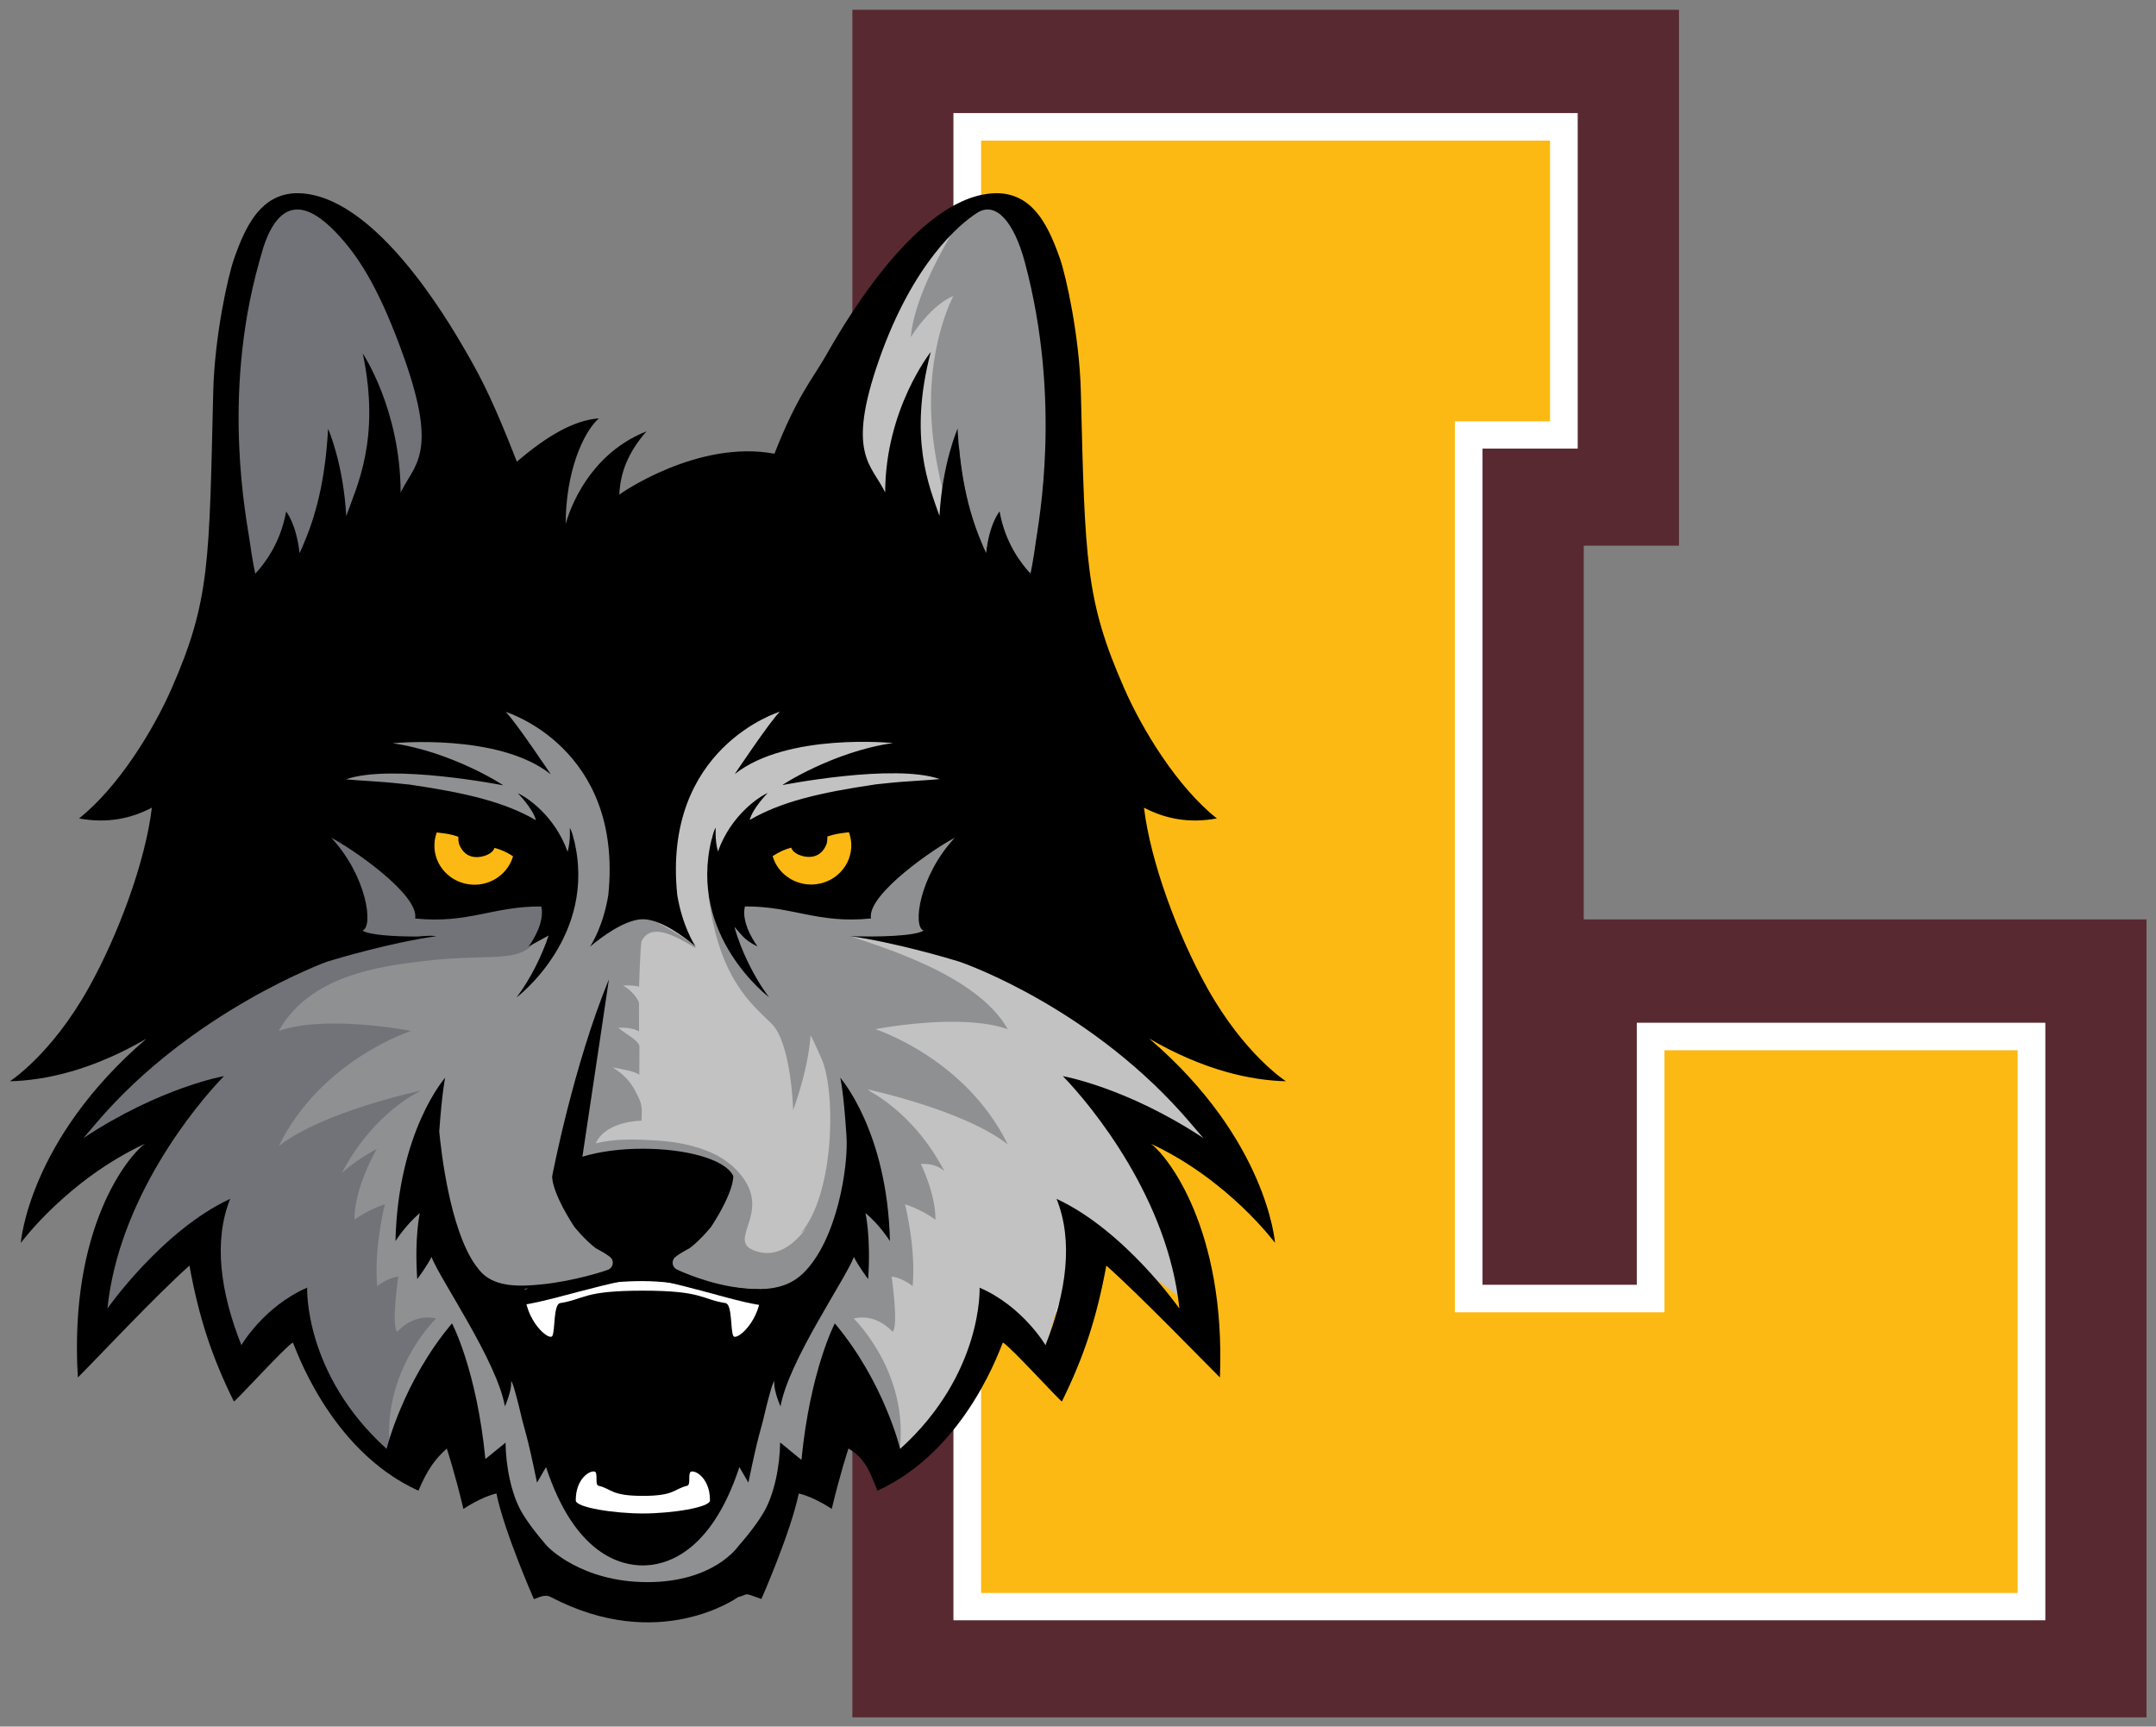 <?xml version="1.0" encoding="utf-8"?>
<svg xmlns="http://www.w3.org/2000/svg" xmlns:cc="http://creativecommons.org/ns#" xmlns:dc="http://purl.org/dc/elements/1.1/" xmlns:rdf="http://www.w3.org/1999/02/22-rdf-syntax-ns#" height="181.43" viewBox="0 0 226.611 181.428" width="226.61" version="1.1">
  <rect x="0" y="0" width="226.611" height="181.428" fill="#808080" stroke="none"/>
  <g transform="matrix(1.25 0 0 -1.25 -689.58 838.42)">
    <g transform="matrix(2.25 0 0 2.25 -801.09 -745.92)">
      <path d="m663.97 629.26h-4.299-22.296-4.296v-4.254-11.511-4.257h3.557v-23.752h-3.557v-4.256-11.512-4.255h4.296 39.771 4.296v4.255 21.301 4.256h-4.296-14.234-2.501v13.963h3.559v4.257 11.511 4.254z" fill="#582931"/>
      <path d="m677.66 569.09h-40.805v12.535h3.558v31.24h-3.558v12.536h23.33v-12.536h-3.557v-31.24h5.765v9.79h15.268v-22.325z" fill="#fff"/>
      <path d="m637.89 570.11h38.737v20.277h-13.2v-9.79h-7.833v33.287h3.557v10.488h-21.262v-10.488h3.558v-33.287h-3.558v-10.487z" fill="#fdb913"/>
      <path d="m637.82 621.8c-0.689-0.436-2.478-2.1-3.733-5.665-1.26-3.583-0.275-3.94 0.219-4.984 0.006 3.118 1.704 5.249 1.704 5.249-0.843-3.216-0.06-5.014 0.326-6.126 0.114 1.995 0.679 3.263 0.679 3.263 0.112-1.993 0.474-3.291 0.947-4.389 0.007-0.005 0.119-0.26 0.119-0.26 0.122 1.118 0.502 1.556 0.502 1.556 0.21-1.188 0.83-1.979 1.157-2.322 0 0 0.11 0.519 0.202 1.213 0.092 0.697 1.039 5.237-0.359 10.434-0.407 1.505-1.073 2.467-1.763 2.03" fill="#8f9092"/>
      <path d="m637.61 622.18s-2.165-3.045-2.348-5.145c0.858 1.31 1.589 1.528 1.589 1.528s-1.069-1.964-0.788-5.002c0.29-3.14 1.915-6.796 1.915-6.796s-5.898 6.397-6.025 6.737c-0.133 0.339 1.605 3.342 1.696 3.47 0.086 0.127 2.48 4.112 2.48 4.112l1.481 1.094zm-12.359-15.414-1.262-13.16-0.709-8.748-0.348-13.465 2.495-0.857 3.562 1.101 1.229 3.209h0.901l1.357 4.447 2.099-4.173 1.022 0.648 0.842 1.176 1.084 1.776 0.713 2.345 0.489-0.507 1.602-1.265s0.705 3.15 1.429 3.035c0.726-0.11 0.134 1.649 0.134 1.649l0.845-0.855 3.376-2.564-2.833 7.758 3.956-2.269-3.934 5.566-2.973 13.147-15.075 2.005z" fill="#c2c2c2"/>
      <g fill="#8f9092">
        <path d="m631.14 583.54s3.953 3.6 5.378 2.33c-1.216 2.322-2.967 3.076-2.967 3.076s3.663-0.768 5.334-2.076c-1.588 3.232-4.949 4.304-4.949 4.304s3.167 0.624 4.949 0c-1.162 2.085-4.957 3.131-5.904 3.485 0.493-0.042 4.491-0.325 3.742-0.044-0.338 0.127 1.096 3.965 0.201 4.168-0.173 0.041-3.48-2.914-3.663-2.872-2.379 0.526-4.485 0.465-4.252 0.558l-0.765-0.719s0.234-2.277 1.728-3.377c1.491-1.103 1.414-1.103 1.952-2.297 0.536-1.194 0.508-5.044-0.783-6.534"/>
        <path d="m630.06 591.38c0.738-0.733 0.806-3.226 0.806-3.226s1.117 2.95 0.446 4.153c-0.367 0.655-3.659 4.264-3.608 3.853 0.382-3.127 1.649-4.08 2.357-4.78"/>
        <path d="m628.53 586.12c1.866-1.639-0.249-2.783 0.876-3.215 1.5-0.578 2.499 1.639 2.911 2.612 0.41 0.975 0.314 2.784 0.314 3.846 0.729 0.489 3.554-3.002 3.554-5.308-0.547 0.399-1.138 0.576-1.138 0.576s0.415-1.651 0.284-3.053c-0.467 0.35-0.785 0.35-0.785 0.35s0.271-1.886 0.033-2.056c-0.699 0.741-1.449 0.49-1.449 0.49s2.28-2.201 1.644-5.344c-0.093-0.462-2.237 3.722-2.383 2.993-0.454-2.306-0.272-3.105-0.454-3.372-0.182-0.266-1.164-0.975-1.164-0.975l-1.295-2.927s-3.095-0.744-4.053-0.77c-0.957-0.029-2.413 0.148-2.413 0.148l1.729 2.306 3.1 0.357 0.818 3.014 0.728-0.264 0.455 3.371v1.774l-2.094 0.531-2.094 1.155v1.419l2.877 2.342z"/>
        <path d="m619.61 604.19 5.065-3.589 0.611-5.162s1.952-1.028 1.938-1.238c-0.888 0.542-1.672 0.921-2.019 0.272-0.05-0.095-0.099-1.712-0.099-1.712s-0.176 0.066-0.601 0.044c0.47-0.267 0.598-0.637 0.598-0.637l0.003-1.079s-0.24 0.169-0.776 0.138c0.327-0.267 0.791-0.494 0.791-0.704 0-0.21-0.005-1.056-0.005-1.056-0.14 0.129-0.645 0.215-0.996 0.278 0.639-0.394 0.824-0.813 1.006-1.209 0.128-0.28 0.067-0.619 0.075-0.778-0.542-0.025-1.403-0.184-1.718-0.848 0.722 0.167 1.342 0.163 2.288 0.105 2.018-0.119 2.928-0.945 2.932-1.159 0.031-1.305-3.567-3.64-3.567-3.64l-3.642-0.576-2.066-0.409-0.99-2.723-2.426-3.858-4.195 5.795-1.797-2.121-1.985 4.606-3.029-2.484s0.38 4.514 1.704 6.632c0.448 0.715-1.154 0.208-2.65-0.461-0.176 0.744 2.82 3.908 2.837 3.961 0.093 0.269 4.612 4.646 4.886 4.824 0.276 0.179 1.291 6.278 1.291 6.278l6.538 2.511z"/>
      </g>
      <path d="m14.27 9.961c-1.173 0.057-2.023 1.151-2.459 3.562l-0.682 10.645 1.215 6.258 3.795 0.174 5.918-6.875c-0.454-0.89-4.326-11.533-4.326-11.533s-1.199-1.868-2.939-2.191c-0.18-0.034-0.354-0.048-0.521-0.04zm1.81 29-8.23 10.203-4.652 5.754 5.107-2.023-3.529 8.212 0.717 2.247 3.066-3.911 1.379-1.015l1.502 6.354 2.842-1.98 1.172 3.076 3.68 3.496 1.728-2s0.519-1.207 0.732-2.551l0.525 1.424 0.465 3.404 1.047 0.705 2.666 3.025 2.66 1.621 1.736-0.387s-1.127-0.504-0.461-0.842c0.441-0.223-3.35-2.924-3.35-2.924l-0.92-3.707s-1.922-3.628-2.002-3.738c-0.066-0.101-3.061-4.096-3.631-4.852-0.172-0.732-0.264-1.209-0.264-1.209l0.861-4.191s-2.713 0.692-4.498 2.279c1.525-2.903 3.709-3.846 3.709-3.846s-4.577 0.959-6.66 2.596c1.982-4.041 6.182-5.379 6.182-5.379s-3.954-0.781-6.182 0c1.451-2.608 4.764-3.026 6.789-3.266 2.664-0.319 3.992 0.015 4.84-0.562 0.499-0.34 1.735-2.378 0.709-2.791-0.662-0.268-3.089 0.84-4.598 0.453-3.173-0.82-5.139-3.676-5.139-3.676z" transform="matrix(.8 0 0 -.8 600.86 630.15)" fill="#717378"/>
      <path d="m620.71 597.62s-1.954 1.161-3.41 1.091c0 0-0.641-1.069 0.43-1.858 1.074-0.79 2.194-0.814 2.527-0.534 0.334 0.277 0.453 1.301 0.453 1.301" fill="#fdb913"/>
      <path d="m622.12 586.12c-1.866-1.639 0.25-2.783-0.871-3.215-1.504-0.578-2.505 1.639-2.913 2.612-0.41 0.975-0.315 2.784-0.315 3.846-0.727 0.489-3.551-3.002-3.551-5.308 0.546 0.399 1.136 0.576 1.136 0.576s-0.416-1.651-0.285-3.053c0.468 0.35 0.785 0.35 0.785 0.35s-0.27-1.886-0.033-2.056c0.699 0.741 1.445 0.49 1.445 0.49s-2.277-2.201-1.639-5.344c0.093-0.462 2.237 3.722 2.383 2.993 0.454-2.306 0.271-3.105 0.454-3.372 0.182-0.266 1.166-0.975 1.166-0.975l1.294-2.927s3.095-0.744 4.051-0.77c0.959-0.029 2.416 0.148 2.416 0.148l-1.73 2.306-3.097 0.357-0.819 3.014-0.729-0.264-0.456 3.371v1.774l2.095 0.531 2.096 1.155v1.419l-2.881 2.342z" fill="#8f9092"/>
      <path d="m28.898 46.396c-1.661 4.042-2.638 9.134-2.644 9.168-0.001 0.003-0.003 0.003-0.004 0.006 0 0-0.084 0.654 1.027 2.371 0 0 0.478 0.606 1.008 1.008 0 0 0.642 0.332 0.742 0.488 0.102 0.156 0.064 0.402-0.141 0.506-0.123 0.061-1.591 0.537-3.103 0.693-1.058 0.11-2.136 0.131-2.803-0.518-0.119-0.116-0.221-0.262-0.328-0.398-1.194-1.708-1.595-5.351-1.678-6.227 0.139-1.92 0.277-2.508 0.277-2.508s-2.203 2.489-2.322 7.631c0 0 0.491-0.773 1.129-1.297 0.004-0.003 0.006-0.003 0.01-0.006-0.001 0.005-0.259 1.101-0.121 3.078 0 0 0.489-0.655 0.664-1.033 0.431 1.1 3.049 4.845 3.43 6.973 0 0 0.149-0.295 0.264-0.791 0.037-0.171 0.029-0.396 0.029-0.396s0.046 0.053 0.143 0.363c0 0 0.182 0.635 0.326 1.266 0.147 0.649 0.253 0.761 0.738 3.123l0.422-0.725c1.361 4.139 3.538 4.592 4.516 4.592 0.973 0 3.152-0.453 4.516-4.592l0.42 0.725c0.486-2.362 0.591-2.474 0.736-3.123 0.145-0.63 0.328-1.266 0.328-1.266 0.103-0.31 0.143-0.363 0.143-0.363s-0.006 0.226 0.033 0.396c0.108 0.496 0.262 0.791 0.262 0.791 0.382-2.128 2.997-5.873 3.428-6.973 0.174 0.378 0.664 1.033 0.664 1.033 0.136-1.982-0.125-3.082-0.125-3.082 0.648 0.524 1.143 1.307 1.143 1.307-0.118-5.141-2.322-7.631-2.322-7.631s0.15 0.543 0.293 2.727c0.094 1.39-0.429 4.854-2.023 6.406-0.793 0.774-1.845 0.799-2.838 0.699-1.533-0.162-2.94-0.812-3.064-0.875-0.21-0.104-0.243-0.35-0.141-0.506 0.099-0.156 0.738-0.488 0.738-0.488 0.532-0.402 1.012-1.008 1.012-1.008 1.11-1.717 1.025-2.371 1.025-2.371-0.397-0.8-2.276-1.266-4.221-1.266h-0.006-0.012c-1.024 0-2.026 0.133-2.807 0.373 0.533-3.512 1.238-8.281 1.238-8.281z" transform="matrix(.8 0 0 -.8 600.86 630.15)"/>
      <path d="m629.77 597.62s1.955 1.161 3.41 1.091c0 0 0.643-1.069-0.432-1.858-1.071-0.79-2.192-0.814-2.525-0.534-0.335 0.277-0.454 1.301-0.454 1.301" fill="#fdb913"/>
      <path d="m30.484 60.484c-1.594 0-3.455 0.288-4.559 0.393-0.622 0.061-0.963-0.133-0.963 0.016 0 1.444 1.155 2.41 1.295 2.152 0.139-0.262 0.043-1.481 0.367-1.533 1.166-0.188 1.058-0.58 3.859-0.58 2.803 0 2.699 0.392 3.863 0.58 0.322 0.052 0.227 1.272 0.365 1.533 0.142 0.257 1.299-0.708 1.299-2.152 0-0.137-0.37 0.234-0.92 0.174-1.083-0.117-2.946-0.582-4.607-0.582zm-2.256 8.896c-0.215-0.06-0.877 0.322-0.877 1.346 0 0.333 1.796 0.611 3.133 0.611 1.339 0 3.137-0.278 3.137-0.611 0-1.17-0.862-1.502-0.936-1.293-0.076 0.209 0.037 0.568-0.135 0.611-0.623 0.15-0.569 0.471-2.066 0.471-1.492 0-1.439-0.321-2.062-0.471-0.171-0.044-0.056-0.402-0.131-0.611-0.009-0.026-0.032-0.044-0.062-0.053z" transform="matrix(.8 0 0 -.8 600.86 630.15)" fill="#fff"/>
      <g>
        <path d="m619.42 581.23 3.321 0.538h1.772c-2.307-0.477-4.448-1.383-5.154-0.71"/>
        <path d="m630.96 581.06c-0.708-0.673-2.69 0.221-4.997 0.702h1.054l1.67-0.239 0.596-0.07 0.387 0.01 1.229-0.231 0.061-0.172z"/>
        <path d="m632.14 598.37c0.275 0.096 0.438 0.117 0.81 0.162 0.048-0.134 0.08-0.279 0.087-0.43 0.036-0.804-0.606-1.487-1.433-1.522-0.708-0.029-1.322 0.423-1.505 1.059 0.283 0.184 0.478 0.258 0.695 0.317 0.071-0.234 0.44-0.356 0.699-0.345 0.308 0.011 0.511 0.199 0.622 0.482 0.018 0.049 0.039 0.23 0.025 0.276m-13.758-0.283c0.111-0.284 0.314-0.471 0.622-0.483 0.26-0.01 0.629 0.112 0.699 0.345 0.219-0.061 0.411-0.13 0.695-0.313-0.185-0.638-0.798-1.09-1.505-1.062-0.828 0.036-1.47 0.717-1.433 1.522 0.006 0.151 0.037 0.296 0.087 0.429 0.372-0.044 0.537-0.065 0.809-0.162-0.013-0.047 0.007-0.225 0.026-0.275m27.814-10.981c-2.871 1.897-5.251 2.314-5.251 2.314 1.093-1.126 3.936-4.593 4.354-8.682 0 0-2.038 2.913-4.59 4.097 0.63-1.568 0.375-3.481-0.414-5.466 0 0-0.845 1.447-2.461 2.147 0 0 0.13-3.221-2.97-6.023 0 0-0.598 2.499-2.442 4.689 0 0-0.918-1.745-1.247-5.1l-0.796 0.653c-0.009-0.857-0.211-1.948-0.634-2.647-0.365-0.607-0.929-1.229-0.929-1.229s-0.9-1.344-3.396-1.344c-2.496 0-3.741 1.338-3.741 1.338s-0.564 0.623-0.93 1.228c-0.423 0.698-0.622 1.791-0.633 2.646l-0.752-0.614c-0.331 3.356-1.248 5.07-1.248 5.07-1.844-2.19-2.444-4.689-2.444-4.689-3.099 2.802-2.969 6.023-2.969 6.023-1.616-0.7-2.458-2.147-2.458-2.147-0.791 1.985-1.048 3.897-0.418 5.466-2.549-1.184-4.588-4.097-4.588-4.097 0.421 4.09 3.261 7.556 4.356 8.682 0 0-2.381-0.417-5.251-2.314l0.48 0.563c3.578 4.205 8.625 6.027 8.625 6.027 0.364 0.113 2.39 0.714 4.066 0.948-0.003 0.001-0.008 0.002-0.014 0.002 0.011 0.003 0.024 0.005 0.036 0.006-0.018 0-0.032-0.001-0.048-0.001-0.136 0.021-0.367 0.011-0.662-0.017-0.871-0.002-1.831 0.059-2.057 0.225 0.419 0.133 0.167 2.031-1.162 3.461 0.651-0.321 3.293-2.101 3.131-3.012 2-0.202 2.907 0.462 4.713 0.45 0.142-0.597-0.351-1.328-0.454-1.468-0.024-0.021-0.039-0.032-0.039-0.032 0.009 0.005 0.015 0.006 0.024 0.011-0.003-0.002-0.003-0.005-0.003-0.005l0.049 0.028c0.047 0.024 0.092 0.048 0.136 0.073l0.561 0.307c-0.246-0.742-0.679-1.631-1.199-2.314 0 0 3.048 2.284 2.141 5.919 0-0.007-0.001-0.012-0.001-0.018-0.034 0.162-0.082 0.336-0.15 0.433 0 0 0.039-0.465-0.081-0.891-0.484 1.367-1.563 2.065-1.861 2.186 0 0 0.558-0.555 0.677-1.006-1.162 0.673-2.573 1.017-4.726 1.331l-0.635 0.065c-0.181 0.027-1.509 0.104-1.739 0.13 1.703 0.598 5.87-0.222 5.87-0.222 0.08-0.027-1.906 1.259-4.13 1.57 0 0 3.952 0.399 5.916-1.16 0 0-1.317 1.97-1.683 2.331 0 0 4.398-1.33 3.832-6.843-0.181-1.111-0.596-1.793-0.673-1.911l-0.012-0.019c0.027 0.024 0.054 0.045 0.083 0.07 0.279 0.231 1.21 0.958 1.896 0.958 0.676 0 1.573-0.691 1.87-0.937 0.032-0.028 0.063-0.057 0.1-0.083l-0.013 0.016c-0.069 0.11-0.49 0.795-0.675 1.913-0.563 5.516 3.836 6.845 3.836 6.845-0.371-0.361-1.687-2.332-1.687-2.332 1.965 1.559 5.917 1.16 5.917 1.16-2.226-0.311-4.21-1.597-4.129-1.569 0 0 4.168 0.819 5.872 0.223-0.231-0.028-1.561-0.105-1.742-0.13l-0.636-0.066c-2.153-0.316-3.564-0.659-4.722-1.331 0.115 0.449 0.671 1.006 0.671 1.006-0.296-0.121-1.372-0.817-1.858-2.185-0.121 0.428-0.083 0.89-0.083 0.89-0.068-0.096-0.112-0.27-0.147-0.433-0.001 0.007-0.003 0.011-0.003 0.019-0.906-3.633 2.143-5.92 2.143-5.92-0.587 0.77-1.061 1.8-1.284 2.588-0.003 0.012-0.004 0.022-0.004 0.034 0.226-0.247 0.363-0.495 0.856-0.724 0 0-0.633 0.831-0.471 1.494 1.804 0.012 2.708-0.652 4.712-0.45-0.165 0.911 2.48 2.693 3.129 3.012-1.331-1.428-1.58-3.326-1.164-3.461-0.286-0.213-1.791-0.252-2.764-0.208 1.678-0.233 3.704-0.835 4.066-0.946 0.363-0.113 5.091-1.831 8.669-6.036l0.483-0.563zm-35.286 32.731c0.057 0.195 0.107 0.374 0.154 0.539 0.82 2.51 2.26 1.104 2.985 0.268 0.638-0.74 1.399-1.893 2.297-4.442 1.26-3.581 0.342-3.938-0.149-4.982-0.011 3.117-1.415 5.196-1.415 5.196 0.674-3.215-0.232-4.96-0.617-6.072-0.114 1.993-0.679 3.26-0.679 3.26-0.112-1.992-0.474-3.288-0.949-4.385-0.005-0.008-0.117-0.263-0.117-0.263-0.125 1.118-0.503 1.558-0.503 1.558-0.209-1.19-0.83-1.98-1.154-2.323 0 0-0.113 0.519-0.206 1.213-0.09 0.695-1.079 5.34 0.353 10.432m23.174-3.627c1.255 3.564 2.974 5.032 3.663 5.468 0.69 0.437 1.366-0.329 1.773-1.834 1.398-5.197 0.511-9.737 0.419-10.433-0.092-0.695-0.202-1.214-0.202-1.214-0.327 0.343-0.949 1.133-1.157 2.323 0 0-0.38-0.439-0.502-1.555 0 0-0.113 0.254-0.119 0.26-0.473 1.098-0.835 2.396-0.947 4.388 0 0-0.565-1.267-0.679-3.262-0.385 1.112-1.168 2.91-0.325 6.126 0 0-1.698-2.132-1.704-5.25-0.494 1.045-1.479 1.402-0.219 4.984m10.09-25.39c2.041-1.181 3.779-1.558 5.106-1.591 0 0-1.545 0.988-2.94 3.485-1.099 1.964-2.121 4.707-2.365 6.737 0.785-0.413 1.675-0.596 2.724-0.403-1.47 1.165-2.776 3.298-3.455 4.844-1.454 3.304-1.472 4.758-1.628 11.094-0.05 2.064-0.549 4.315-0.783 4.986-0.468 1.326-1.127 2.72-2.871 2.385-2.816-0.541-5.407-5.207-5.893-6.05-0.494-0.859-1.061-1.481-1.903-3.633-2.871 0.537-5.782-1.505-5.799-1.528 0.038 0.843 0.34 1.587 1.015 2.363-2.421-0.954-3.019-3.466-3.019-3.466 0 1.938 0.649 3.429 1.241 3.952-0.895-0.067-1.882-0.605-3.065-1.619-0.837 2.152-1.306 3.072-1.798 3.931-0.488 0.843-3.08 5.508-5.895 6.05-1.743 0.335-2.404-1.059-2.871-2.385-0.238-0.671-0.733-2.921-0.783-4.986-0.155-6.335-0.106-7.79-1.56-11.094-0.68-1.546-1.986-3.679-3.455-4.844 1.047-0.193 1.937-0.01 2.722 0.403-0.243-2.03-1.265-4.772-2.365-6.737-1.394-2.497-2.94-3.485-2.94-3.485 1.33 0.032 3.069 0.41 5.104 1.591-4.417-3.781-4.697-7.631-4.697-7.631s1.733 2.352 4.637 3.704c-0.609-0.443-2.844-3.115-2.505-8.732 0.667 0.661 2.913 3.063 4.17 4.18 0.357-1.956 0.84-3.417 1.66-5.075 0.024-0.046 1.921 2.047 2.203 2.2 0.035 0.017 1.292-3.992 4.694-5.535 0.335 0.785 0.611 1.171 1.061 1.576 0 0 0.308-0.936 0.621-2.257 0 0 0.678 0.458 1.233 0.575 0.301-1.45 1.399-3.94 1.399-3.94 0.006 0.001 0.011 0.003 0.021 0.005 0.001-0.003 0.001-0.005 0.001-0.005 0.156 0.056 0.39 0.187 0.599 0.079 4.068-2.135 7.008-0.01 7.008-0.01 0.442 0.111 0.141 0.193 0.875-0.068 0 0 1.098 2.489 1.395 3.94 0.556-0.117 1.234-0.575 1.234-0.575 0.314 1.322 0.624 2.257 0.624 2.257 0.613-0.372 0.775-0.791 1.08-1.576 3.403 1.543 4.662 5.552 4.693 5.535 0.284-0.152 2.183-2.246 2.205-2.2 0.818 1.658 1.3 3.119 1.659 5.075 1.257-1.117 3.579-3.519 4.245-4.18 0.222 5.555-1.97 8.29-2.579 8.732 2.903-1.352 4.638-3.704 4.638-3.704s-0.279 3.85-4.7 7.631"/>
      </g>
    </g>
  </g>
</svg>